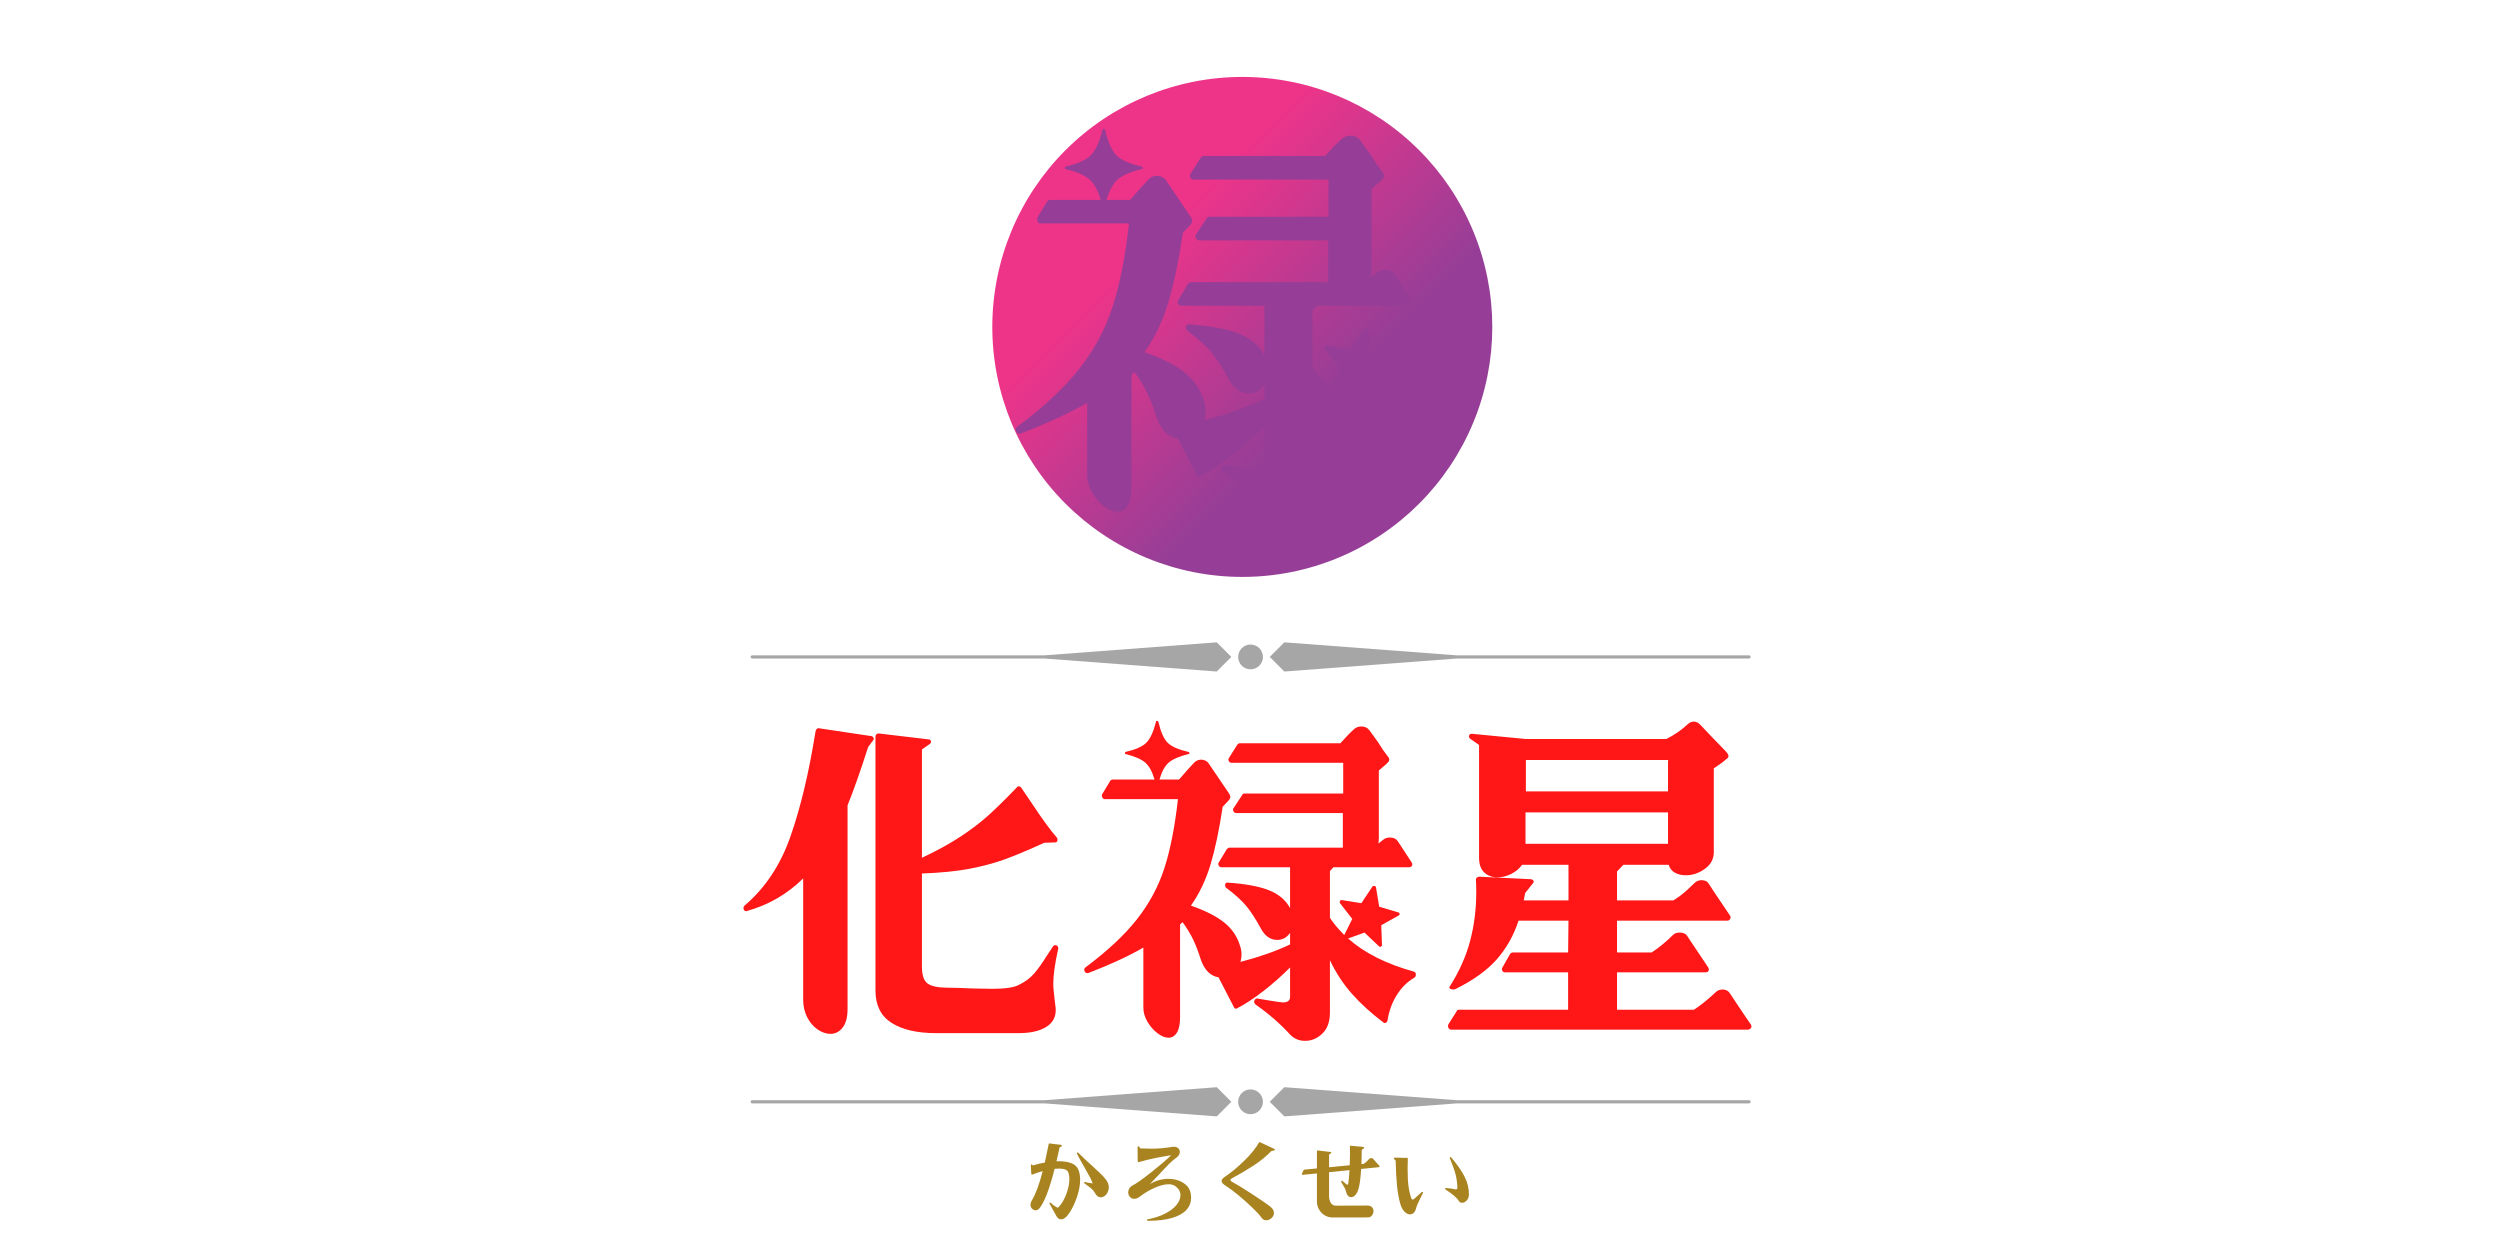 <svg xmlns="http://www.w3.org/2000/svg" xmlns:xlink="http://www.w3.org/1999/xlink" width="1000" zoomAndPan="magnify" viewBox="0 0 750 375" height="500" preserveAspectRatio="xMidYMid meet" version="1.0"><defs><g/><clipPath id="9bde34a418"><path d="M 380 326.039 L 525.191 326.039 L 525.191 335 L 380 335 Z M 380 326.039 " clip-rule="nonzero"/></clipPath><clipPath id="af9c8cdf0d"><path d="M 225.191 326.039 L 370 326.039 L 370 335 L 225.191 335 Z M 225.191 326.039 " clip-rule="nonzero"/></clipPath><clipPath id="64fd1cec6b"><path d="M 371 326.039 L 379 326.039 L 379 335 L 371 335 Z M 371 326.039 " clip-rule="nonzero"/></clipPath><clipPath id="4e3a442799"><path d="M 380 192.578 L 525.191 192.578 L 525.191 201.578 L 380 201.578 Z M 380 192.578 " clip-rule="nonzero"/></clipPath><clipPath id="ead5860c16"><path d="M 225.191 192.578 L 370 192.578 L 370 201.578 L 225.191 201.578 Z M 225.191 192.578 " clip-rule="nonzero"/></clipPath><clipPath id="0dc982ecd6"><path d="M 297.691 23.078 L 447.691 23.078 L 447.691 173.078 L 297.691 173.078 Z M 297.691 23.078 " clip-rule="nonzero"/></clipPath><clipPath id="46a1b6845f"><path d="M 447.691 98.078 C 447.691 99.305 447.66 100.531 447.602 101.758 C 447.539 102.984 447.449 104.207 447.328 105.43 C 447.207 106.648 447.059 107.867 446.879 109.082 C 446.699 110.297 446.488 111.504 446.25 112.711 C 446.008 113.914 445.742 115.109 445.441 116.301 C 445.145 117.492 444.816 118.676 444.461 119.848 C 444.105 121.023 443.719 122.188 443.305 123.344 C 442.891 124.5 442.449 125.645 441.98 126.777 C 441.512 127.914 441.016 129.035 440.488 130.145 C 439.965 131.254 439.414 132.348 438.836 133.434 C 438.254 134.516 437.652 135.582 437.02 136.637 C 436.391 137.688 435.73 138.723 435.051 139.746 C 434.367 140.766 433.66 141.77 432.93 142.754 C 432.199 143.742 431.445 144.707 430.668 145.656 C 429.887 146.605 429.086 147.535 428.262 148.445 C 427.438 149.355 426.59 150.242 425.723 151.109 C 424.855 151.977 423.965 152.824 423.059 153.648 C 422.148 154.473 421.219 155.273 420.27 156.055 C 419.32 156.832 418.355 157.586 417.367 158.316 C 416.383 159.051 415.379 159.754 414.359 160.438 C 413.336 161.121 412.301 161.777 411.246 162.406 C 410.195 163.039 409.129 163.645 408.047 164.223 C 406.961 164.801 405.867 165.352 404.758 165.875 C 403.648 166.402 402.527 166.898 401.391 167.367 C 400.258 167.84 399.113 168.281 397.957 168.691 C 396.801 169.105 395.637 169.492 394.461 169.848 C 393.285 170.203 392.105 170.531 390.914 170.828 C 389.723 171.129 388.527 171.398 387.32 171.637 C 386.117 171.875 384.91 172.086 383.695 172.266 C 382.48 172.445 381.262 172.598 380.043 172.715 C 378.82 172.836 377.598 172.926 376.371 172.988 C 375.145 173.047 373.918 173.078 372.691 173.078 C 371.461 173.078 370.234 173.047 369.012 172.988 C 367.785 172.926 366.559 172.836 365.34 172.715 C 364.117 172.598 362.898 172.445 361.684 172.266 C 360.473 172.086 359.262 171.875 358.059 171.637 C 356.855 171.398 355.656 171.129 354.465 170.828 C 353.277 170.531 352.094 170.203 350.918 169.848 C 349.746 169.492 348.578 169.105 347.422 168.691 C 346.27 168.281 345.121 167.84 343.988 167.367 C 342.855 166.898 341.734 166.402 340.625 165.875 C 339.516 165.352 338.418 164.801 337.336 164.223 C 336.254 163.645 335.184 163.039 334.133 162.406 C 333.078 161.777 332.043 161.121 331.023 160.438 C 330.004 159.754 329 159.051 328.012 158.316 C 327.027 157.586 326.059 156.832 325.109 156.055 C 324.16 155.273 323.234 154.473 322.324 153.648 C 321.414 152.824 320.523 151.977 319.656 151.109 C 318.789 150.242 317.941 149.355 317.117 148.445 C 316.293 147.535 315.492 146.605 314.715 145.656 C 313.938 144.707 313.18 143.742 312.449 142.754 C 311.719 141.77 311.012 140.766 310.332 139.746 C 309.648 138.723 308.992 137.688 308.359 136.637 C 307.73 135.582 307.125 134.516 306.547 133.434 C 305.969 132.348 305.414 131.254 304.891 130.145 C 304.367 129.035 303.867 127.914 303.398 126.777 C 302.93 125.645 302.488 124.5 302.074 123.344 C 301.66 122.188 301.277 121.023 300.918 119.848 C 300.562 118.676 300.234 117.492 299.938 116.301 C 299.641 115.109 299.371 113.914 299.133 112.711 C 298.891 111.504 298.684 110.297 298.504 109.082 C 298.32 107.867 298.172 106.648 298.051 105.43 C 297.93 104.207 297.84 102.984 297.781 101.758 C 297.719 100.531 297.691 99.305 297.691 98.078 C 297.691 96.852 297.719 95.625 297.781 94.398 C 297.84 93.172 297.93 91.949 298.051 90.727 C 298.172 89.504 298.32 88.285 298.504 87.074 C 298.684 85.859 298.891 84.648 299.133 83.445 C 299.371 82.242 299.641 81.043 299.938 79.855 C 300.234 78.664 300.562 77.48 300.918 76.305 C 301.277 75.133 301.66 73.965 302.074 72.812 C 302.488 71.656 302.93 70.512 303.398 69.375 C 303.867 68.242 304.367 67.121 304.891 66.012 C 305.414 64.902 305.969 63.805 306.547 62.723 C 307.125 61.641 307.73 60.574 308.359 59.52 C 308.992 58.469 309.648 57.43 310.332 56.41 C 311.012 55.391 311.719 54.387 312.449 53.398 C 313.18 52.414 313.938 51.445 314.715 50.496 C 315.492 49.551 316.293 48.621 317.117 47.711 C 317.941 46.801 318.789 45.914 319.656 45.043 C 320.523 44.176 321.414 43.332 322.324 42.508 C 323.234 41.684 324.16 40.879 325.109 40.102 C 326.059 39.324 327.027 38.566 328.012 37.836 C 329 37.105 330.004 36.398 331.023 35.719 C 332.043 35.035 333.078 34.379 334.133 33.746 C 335.184 33.117 336.254 32.512 337.336 31.934 C 338.418 31.355 339.516 30.805 340.625 30.277 C 341.734 29.754 342.855 29.258 343.988 28.785 C 345.121 28.316 346.27 27.875 347.422 27.461 C 348.578 27.047 349.746 26.664 350.918 26.309 C 352.094 25.949 353.277 25.625 354.465 25.324 C 355.656 25.027 356.855 24.758 358.059 24.52 C 359.262 24.277 360.473 24.07 361.684 23.891 C 362.898 23.707 364.117 23.559 365.34 23.438 C 366.559 23.316 367.785 23.227 369.012 23.168 C 370.234 23.109 371.461 23.078 372.691 23.078 C 373.918 23.078 375.145 23.109 376.371 23.168 C 377.598 23.227 378.82 23.316 380.043 23.438 C 381.262 23.559 382.48 23.707 383.695 23.891 C 384.91 24.07 386.117 24.277 387.32 24.52 C 388.527 24.758 389.723 25.027 390.914 25.324 C 392.105 25.625 393.285 25.949 394.461 26.309 C 395.637 26.664 396.801 27.047 397.957 27.461 C 399.113 27.875 400.258 28.316 401.391 28.785 C 402.527 29.258 403.648 29.754 404.758 30.277 C 405.867 30.805 406.961 31.355 408.047 31.934 C 409.129 32.512 410.195 33.117 411.246 33.746 C 412.301 34.379 413.336 35.035 414.359 35.719 C 415.379 36.398 416.383 37.105 417.367 37.836 C 418.355 38.566 419.32 39.324 420.27 40.102 C 421.219 40.879 422.148 41.684 423.059 42.508 C 423.965 43.332 424.855 44.176 425.723 45.043 C 426.59 45.914 427.438 46.801 428.262 47.711 C 429.086 48.621 429.887 49.551 430.668 50.496 C 431.445 51.445 432.199 52.414 432.93 53.398 C 433.66 54.387 434.367 55.391 435.051 56.41 C 435.734 57.43 436.391 58.469 437.02 59.52 C 437.652 60.574 438.254 61.641 438.836 62.723 C 439.414 63.805 439.965 64.902 440.488 66.012 C 441.016 67.121 441.512 68.242 441.98 69.375 C 442.449 70.512 442.891 71.656 443.305 72.812 C 443.719 73.965 444.105 75.133 444.461 76.305 C 444.816 77.48 445.145 78.664 445.441 79.855 C 445.742 81.043 446.008 82.242 446.25 83.445 C 446.488 84.648 446.699 85.859 446.879 87.074 C 447.059 88.285 447.207 89.504 447.328 90.727 C 447.449 91.949 447.539 93.172 447.602 94.398 C 447.66 95.625 447.691 96.852 447.691 98.078 Z M 447.691 98.078 " clip-rule="nonzero"/></clipPath><linearGradient x1="500" gradientTransform="matrix(0.3, 0, 0, 0.3, 297.69, 23.077)" y1="500" x2="-0" gradientUnits="userSpaceOnUse" y2="-0" id="59e166145a"><stop stop-opacity="1" stop-color="rgb(58.8%, 24.3%, 59.2%)" offset="0"/><stop stop-opacity="1" stop-color="rgb(58.8%, 24.3%, 59.2%)" offset="0.25"/><stop stop-opacity="1" stop-color="rgb(58.8%, 24.3%, 59.2%)" offset="0.312"/><stop stop-opacity="1" stop-color="rgb(58.826%, 24.297%, 59.195%)" offset="0.344"/><stop stop-opacity="1" stop-color="rgb(59.25%, 24.248%, 59.126%)" offset="0.348"/><stop stop-opacity="1" stop-color="rgb(59.648%, 24.203%, 59.064%)" offset="0.352"/><stop stop-opacity="1" stop-color="rgb(60.045%, 24.158%, 59%)" offset="0.355"/><stop stop-opacity="1" stop-color="rgb(60.443%, 24.113%, 58.937%)" offset="0.359"/><stop stop-opacity="1" stop-color="rgb(60.841%, 24.068%, 58.873%)" offset="0.363"/><stop stop-opacity="1" stop-color="rgb(61.24%, 24.023%, 58.81%)" offset="0.367"/><stop stop-opacity="1" stop-color="rgb(61.636%, 23.978%, 58.746%)" offset="0.371"/><stop stop-opacity="1" stop-color="rgb(62.035%, 23.933%, 58.684%)" offset="0.375"/><stop stop-opacity="1" stop-color="rgb(62.433%, 23.888%, 58.62%)" offset="0.379"/><stop stop-opacity="1" stop-color="rgb(62.831%, 23.843%, 58.557%)" offset="0.383"/><stop stop-opacity="1" stop-color="rgb(63.228%, 23.798%, 58.493%)" offset="0.387"/><stop stop-opacity="1" stop-color="rgb(63.626%, 23.753%, 58.429%)" offset="0.391"/><stop stop-opacity="1" stop-color="rgb(64.024%, 23.708%, 58.365%)" offset="0.395"/><stop stop-opacity="1" stop-color="rgb(64.423%, 23.663%, 58.302%)" offset="0.398"/><stop stop-opacity="1" stop-color="rgb(64.819%, 23.618%, 58.238%)" offset="0.402"/><stop stop-opacity="1" stop-color="rgb(65.218%, 23.573%, 58.176%)" offset="0.406"/><stop stop-opacity="1" stop-color="rgb(65.616%, 23.528%, 58.112%)" offset="0.41"/><stop stop-opacity="1" stop-color="rgb(66.014%, 23.483%, 58.049%)" offset="0.414"/><stop stop-opacity="1" stop-color="rgb(66.411%, 23.438%, 57.985%)" offset="0.418"/><stop stop-opacity="1" stop-color="rgb(66.809%, 23.393%, 57.922%)" offset="0.422"/><stop stop-opacity="1" stop-color="rgb(67.207%, 23.347%, 57.858%)" offset="0.426"/><stop stop-opacity="1" stop-color="rgb(67.606%, 23.303%, 57.796%)" offset="0.43"/><stop stop-opacity="1" stop-color="rgb(68.002%, 23.257%, 57.732%)" offset="0.434"/><stop stop-opacity="1" stop-color="rgb(68.401%, 23.213%, 57.669%)" offset="0.438"/><stop stop-opacity="1" stop-color="rgb(68.799%, 23.167%, 57.605%)" offset="0.441"/><stop stop-opacity="1" stop-color="rgb(69.197%, 23.123%, 57.541%)" offset="0.445"/><stop stop-opacity="1" stop-color="rgb(69.594%, 23.077%, 57.477%)" offset="0.449"/><stop stop-opacity="1" stop-color="rgb(69.992%, 23.033%, 57.414%)" offset="0.453"/><stop stop-opacity="1" stop-color="rgb(70.39%, 22.989%, 57.35%)" offset="0.457"/><stop stop-opacity="1" stop-color="rgb(70.789%, 22.945%, 57.288%)" offset="0.461"/><stop stop-opacity="1" stop-color="rgb(71.185%, 22.899%, 57.224%)" offset="0.465"/><stop stop-opacity="1" stop-color="rgb(71.584%, 22.855%, 57.161%)" offset="0.469"/><stop stop-opacity="1" stop-color="rgb(71.982%, 22.809%, 57.097%)" offset="0.473"/><stop stop-opacity="1" stop-color="rgb(72.38%, 22.765%, 57.034%)" offset="0.477"/><stop stop-opacity="1" stop-color="rgb(72.778%, 22.719%, 56.97%)" offset="0.48"/><stop stop-opacity="1" stop-color="rgb(73.177%, 22.675%, 56.908%)" offset="0.484"/><stop stop-opacity="1" stop-color="rgb(73.573%, 22.629%, 56.844%)" offset="0.488"/><stop stop-opacity="1" stop-color="rgb(73.972%, 22.585%, 56.781%)" offset="0.492"/><stop stop-opacity="1" stop-color="rgb(74.37%, 22.539%, 56.717%)" offset="0.496"/><stop stop-opacity="1" stop-color="rgb(74.768%, 22.495%, 56.653%)" offset="0.5"/><stop stop-opacity="1" stop-color="rgb(75.165%, 22.449%, 56.589%)" offset="0.504"/><stop stop-opacity="1" stop-color="rgb(75.563%, 22.404%, 56.526%)" offset="0.508"/><stop stop-opacity="1" stop-color="rgb(75.961%, 22.359%, 56.462%)" offset="0.512"/><stop stop-opacity="1" stop-color="rgb(76.36%, 22.314%, 56.4%)" offset="0.516"/><stop stop-opacity="1" stop-color="rgb(76.756%, 22.269%, 56.335%)" offset="0.52"/><stop stop-opacity="1" stop-color="rgb(77.155%, 22.224%, 56.273%)" offset="0.523"/><stop stop-opacity="1" stop-color="rgb(77.553%, 22.179%, 56.209%)" offset="0.527"/><stop stop-opacity="1" stop-color="rgb(77.951%, 22.134%, 56.146%)" offset="0.531"/><stop stop-opacity="1" stop-color="rgb(78.348%, 22.089%, 56.082%)" offset="0.535"/><stop stop-opacity="1" stop-color="rgb(78.746%, 22.044%, 56.02%)" offset="0.539"/><stop stop-opacity="1" stop-color="rgb(79.144%, 21.999%, 55.956%)" offset="0.543"/><stop stop-opacity="1" stop-color="rgb(79.543%, 21.954%, 55.893%)" offset="0.547"/><stop stop-opacity="1" stop-color="rgb(79.939%, 21.909%, 55.829%)" offset="0.551"/><stop stop-opacity="1" stop-color="rgb(80.338%, 21.864%, 55.766%)" offset="0.555"/><stop stop-opacity="1" stop-color="rgb(80.736%, 21.819%, 55.702%)" offset="0.559"/><stop stop-opacity="1" stop-color="rgb(81.134%, 21.774%, 55.638%)" offset="0.562"/><stop stop-opacity="1" stop-color="rgb(81.531%, 21.729%, 55.574%)" offset="0.566"/><stop stop-opacity="1" stop-color="rgb(81.929%, 21.684%, 55.511%)" offset="0.57"/><stop stop-opacity="1" stop-color="rgb(82.327%, 21.638%, 55.447%)" offset="0.574"/><stop stop-opacity="1" stop-color="rgb(82.726%, 21.594%, 55.385%)" offset="0.578"/><stop stop-opacity="1" stop-color="rgb(83.122%, 21.548%, 55.321%)" offset="0.582"/><stop stop-opacity="1" stop-color="rgb(83.521%, 21.504%, 55.258%)" offset="0.586"/><stop stop-opacity="1" stop-color="rgb(83.919%, 21.458%, 55.194%)" offset="0.59"/><stop stop-opacity="1" stop-color="rgb(84.317%, 21.414%, 55.132%)" offset="0.594"/><stop stop-opacity="1" stop-color="rgb(84.714%, 21.368%, 55.067%)" offset="0.598"/><stop stop-opacity="1" stop-color="rgb(85.112%, 21.324%, 55.005%)" offset="0.602"/><stop stop-opacity="1" stop-color="rgb(85.51%, 21.278%, 54.941%)" offset="0.605"/><stop stop-opacity="1" stop-color="rgb(85.909%, 21.234%, 54.878%)" offset="0.609"/><stop stop-opacity="1" stop-color="rgb(86.305%, 21.188%, 54.814%)" offset="0.613"/><stop stop-opacity="1" stop-color="rgb(86.703%, 21.144%, 54.75%)" offset="0.617"/><stop stop-opacity="1" stop-color="rgb(87.102%, 21.098%, 54.686%)" offset="0.621"/><stop stop-opacity="1" stop-color="rgb(87.5%, 21.054%, 54.623%)" offset="0.625"/><stop stop-opacity="1" stop-color="rgb(87.897%, 21.01%, 54.559%)" offset="0.629"/><stop stop-opacity="1" stop-color="rgb(88.295%, 20.966%, 54.497%)" offset="0.633"/><stop stop-opacity="1" stop-color="rgb(88.693%, 20.92%, 54.433%)" offset="0.637"/><stop stop-opacity="1" stop-color="rgb(89.091%, 20.876%, 54.37%)" offset="0.641"/><stop stop-opacity="1" stop-color="rgb(89.488%, 20.83%, 54.306%)" offset="0.645"/><stop stop-opacity="1" stop-color="rgb(89.886%, 20.786%, 54.243%)" offset="0.648"/><stop stop-opacity="1" stop-color="rgb(90.285%, 20.74%, 54.179%)" offset="0.652"/><stop stop-opacity="1" stop-color="rgb(90.683%, 20.695%, 54.117%)" offset="0.656"/><stop stop-opacity="1" stop-color="rgb(91.08%, 20.65%, 54.053%)" offset="0.66"/><stop stop-opacity="1" stop-color="rgb(91.478%, 20.605%, 53.99%)" offset="0.664"/><stop stop-opacity="1" stop-color="rgb(91.876%, 20.56%, 53.926%)" offset="0.668"/><stop stop-opacity="1" stop-color="rgb(92.274%, 20.515%, 53.862%)" offset="0.672"/><stop stop-opacity="1" stop-color="rgb(92.671%, 20.47%, 53.798%)" offset="0.676"/><stop stop-opacity="1" stop-color="rgb(93.069%, 20.425%, 53.735%)" offset="0.68"/><stop stop-opacity="1" stop-color="rgb(93.184%, 20.412%, 53.717%)" offset="0.688"/><stop stop-opacity="1" stop-color="rgb(93.3%, 20.399%, 53.699%)" offset="0.75"/><stop stop-opacity="1" stop-color="rgb(93.3%, 20.399%, 53.699%)" offset="1"/></linearGradient></defs><g clip-path="url(#9bde34a418)"><path fill="#a6a6a6" d="M 524.652 330.059 L 436.949 330.059 L 385.301 326.16 L 380.922 330.539 L 385.301 334.918 L 436.949 331.02 L 524.711 331.02 C 524.953 331.02 525.191 330.84 525.191 330.539 C 525.191 330.238 524.953 330.059 524.652 330.059 Z M 524.652 330.059 " fill-opacity="1" fill-rule="nonzero"/></g><g clip-path="url(#af9c8cdf0d)"><path fill="#a6a6a6" d="M 313.375 330.059 L 225.672 330.059 C 225.371 330.059 225.191 330.297 225.191 330.539 C 225.191 330.777 225.371 331.02 225.672 331.02 L 313.375 331.02 L 365.023 334.918 L 369.402 330.539 L 365.023 326.16 Z M 313.375 330.059 " fill-opacity="1" fill-rule="nonzero"/></g><g clip-path="url(#64fd1cec6b)"><path fill="#a6a6a6" d="M 378.883 330.539 C 378.883 331.031 378.789 331.508 378.598 331.961 C 378.41 332.418 378.141 332.82 377.793 333.168 C 377.445 333.516 377.043 333.785 376.586 333.977 C 376.129 334.164 375.656 334.258 375.164 334.258 C 374.668 334.258 374.195 334.164 373.738 333.977 C 373.285 333.785 372.883 333.516 372.531 333.168 C 372.184 332.82 371.914 332.418 371.727 331.961 C 371.539 331.508 371.441 331.031 371.441 330.539 C 371.441 330.047 371.539 329.57 371.727 329.117 C 371.914 328.66 372.184 328.258 372.531 327.91 C 372.883 327.559 373.285 327.293 373.738 327.102 C 374.195 326.914 374.668 326.82 375.164 326.82 C 375.656 326.82 376.129 326.914 376.586 327.102 C 377.043 327.293 377.445 327.559 377.793 327.91 C 378.141 328.258 378.41 328.66 378.598 329.117 C 378.789 329.57 378.883 330.047 378.883 330.539 Z M 378.883 330.539 " fill-opacity="1" fill-rule="nonzero"/></g><g fill="#ff1616" fill-opacity="1"><g transform="translate(218, 296.848)"><g><path d="M 43.078 -76.078 C 43.492 -76.078 43.805 -75.922 44.016 -75.609 C 44.223 -75.297 44.188 -75 43.906 -74.719 L 42.438 -72.734 C 40.133 -65.535 38.078 -59.703 36.266 -55.234 L 36.266 5.875 C 36.266 8.312 35.773 10.16 34.797 11.422 C 33.816 12.68 32.594 13.312 31.125 13.312 C 29.863 13.312 28.586 12.875 27.297 12 C 26.004 11.125 24.957 9.898 24.156 8.328 C 23.352 6.754 22.953 4.992 22.953 3.047 L 22.953 -33.328 C 18.203 -28.641 12.613 -25.391 6.188 -23.578 L 5.875 -23.469 C 5.656 -23.469 5.457 -23.555 5.281 -23.734 C 5.113 -23.91 5.031 -24.141 5.031 -24.422 C 5.031 -24.703 5.172 -24.977 5.453 -25.25 C 11.598 -30.488 16.172 -37.406 19.172 -46 C 22.18 -54.594 24.664 -65.004 26.625 -77.234 C 26.758 -78.004 27.07 -78.391 27.562 -78.391 L 42.969 -76.078 Z M 97.875 -12.891 C 98.082 -13.172 98.328 -13.312 98.609 -13.312 C 98.891 -13.312 99.117 -13.188 99.297 -12.938 C 99.473 -12.695 99.523 -12.438 99.453 -12.156 C 98.473 -7.82 97.984 -4.328 97.984 -1.672 C 97.984 -0.629 98.191 1.566 98.609 4.922 C 98.68 5.203 98.719 5.625 98.719 6.188 C 98.719 8.414 97.723 10.125 95.734 11.312 C 93.742 12.5 91.035 13.094 87.609 13.094 L 62.875 13.094 C 57.145 13.094 52.672 12.062 49.453 10 C 46.242 7.945 44.641 4.719 44.641 0.312 L 44.641 -75.875 C 44.641 -76.156 44.727 -76.379 44.906 -76.547 C 45.082 -76.723 45.312 -76.812 45.594 -76.812 L 60.578 -75.031 C 60.922 -75.031 61.145 -74.891 61.25 -74.609 C 61.352 -74.336 61.301 -74.062 61.094 -73.781 L 58.578 -72 L 58.578 -39.516 C 63.047 -41.609 66.867 -43.703 70.047 -45.797 C 73.234 -47.891 76.016 -50 78.391 -52.125 C 80.766 -54.258 83.664 -57.109 87.094 -60.672 C 87.227 -60.879 87.438 -60.969 87.719 -60.938 C 88 -60.906 88.207 -60.785 88.344 -60.578 L 91.906 -55.328 C 93.094 -53.516 94.332 -51.719 95.625 -49.938 C 96.914 -48.156 98.051 -46.707 99.031 -45.594 C 99.176 -45.445 99.25 -45.234 99.25 -44.953 C 99.25 -44.398 99.004 -44.125 98.516 -44.125 L 95.266 -44.016 C 90.367 -41.773 86.363 -40.098 83.25 -38.984 C 80.145 -37.867 76.656 -36.941 72.781 -36.203 C 68.906 -35.473 64.172 -35.004 58.578 -34.797 L 58.578 -6.922 C 58.578 -4.266 59.172 -2.535 60.359 -1.734 C 61.547 -0.93 63.609 -0.531 66.547 -0.531 C 68.297 -0.531 70.707 -0.457 73.781 -0.312 L 79.641 -0.203 C 83.484 -0.203 86.141 -0.586 87.609 -1.359 C 89.492 -2.266 91.031 -3.398 92.219 -4.766 C 93.406 -6.129 94.664 -7.895 96 -10.062 Z M 97.875 -12.891 "/></g></g></g><g fill="#ff1616" fill-opacity="1"><g transform="translate(322.789, 296.848)"><g><path d="M 101.438 -5.344 C 101.789 -5.207 101.969 -4.895 101.969 -4.406 C 101.969 -4.051 101.828 -3.77 101.547 -3.562 C 99.379 -2.301 97.598 -0.535 96.203 1.734 C 94.805 4.004 93.898 6.5 93.484 9.219 C 93.41 9.57 93.25 9.816 93 9.953 C 92.758 10.098 92.535 10.098 92.328 9.953 C 88.691 7.234 85.547 4.383 82.891 1.406 C 80.234 -1.562 78 -4.961 76.188 -8.797 L 76.188 6.922 C 76.188 9.641 75.438 11.734 73.938 13.203 C 72.438 14.672 70.707 15.406 68.75 15.406 C 66.926 15.406 65.422 14.773 64.234 13.516 C 61.234 10.234 57.773 7.227 53.859 4.5 C 53.586 4.227 53.453 3.953 53.453 3.672 C 53.453 3.391 53.555 3.145 53.766 2.938 C 53.973 2.727 54.219 2.656 54.5 2.719 L 57.641 3.25 C 60.148 3.664 61.648 3.875 62.141 3.875 C 63.535 3.875 64.234 3.316 64.234 2.203 L 64.234 -6.609 C 61.648 -4.016 58.961 -1.641 56.172 0.516 C 53.379 2.68 50.758 4.395 48.312 5.656 C 47.957 5.863 47.676 5.797 47.469 5.453 L 42.75 -3.672 C 41.633 -3.805 40.602 -4.328 39.656 -5.234 C 38.719 -6.148 37.969 -7.445 37.406 -9.125 C 36.707 -11.352 35.957 -13.305 35.156 -14.984 C 34.352 -16.66 33.289 -18.406 31.969 -20.219 L 31.234 -19.5 L 31.234 8.281 C 31.234 10.375 30.914 11.926 30.281 12.938 C 29.656 13.957 28.816 14.469 27.766 14.469 C 26.723 14.469 25.609 14.008 24.422 13.094 C 23.234 12.188 22.234 11.035 21.422 9.641 C 20.617 8.242 20.219 6.848 20.219 5.453 L 20.219 -12.578 C 15.75 -9.992 10.234 -7.441 3.672 -4.922 L 3.359 -4.922 C 3.004 -4.922 2.738 -5.129 2.562 -5.547 C 2.395 -5.973 2.484 -6.328 2.828 -6.609 C 9.461 -11.566 14.629 -16.398 18.328 -21.109 C 22.035 -25.828 24.781 -30.961 26.562 -36.516 C 28.344 -42.078 29.688 -48.941 30.594 -57.109 L 8.594 -57.109 C 8.312 -57.109 8.082 -57.281 7.906 -57.625 C 7.738 -57.977 7.723 -58.297 7.859 -58.578 L 10.266 -62.562 C 10.473 -62.844 10.719 -62.984 11 -62.984 L 23.578 -62.984 C 22.879 -65.359 21.953 -67.051 20.797 -68.062 C 19.648 -69.07 17.676 -69.93 14.875 -70.641 C 14.738 -70.641 14.672 -70.723 14.672 -70.891 C 14.672 -71.066 14.738 -71.191 14.875 -71.266 C 17.883 -71.961 19.961 -72.883 21.109 -74.031 C 22.266 -75.188 23.227 -77.27 24 -80.281 C 24 -80.488 24.102 -80.594 24.312 -80.594 C 24.52 -80.594 24.66 -80.488 24.734 -80.281 C 25.43 -77.27 26.352 -75.188 27.5 -74.031 C 28.656 -72.883 30.738 -71.961 33.75 -71.266 C 33.957 -71.191 34.062 -71.066 34.062 -70.891 C 34.062 -70.723 33.957 -70.641 33.75 -70.641 C 30.945 -69.93 28.969 -69.07 27.812 -68.062 C 26.664 -67.051 25.742 -65.359 25.047 -62.984 L 30.922 -62.984 C 33.078 -65.492 34.613 -67.207 35.531 -68.125 C 36.082 -68.676 36.781 -68.953 37.625 -68.953 C 38.039 -68.953 38.457 -68.848 38.875 -68.641 C 39.301 -68.43 39.617 -68.148 39.828 -67.797 L 46 -58.688 C 46.207 -58.27 46.312 -57.988 46.312 -57.844 C 46.312 -57.426 46.102 -57.008 45.688 -56.594 L 44.016 -54.812 C 42.961 -47.82 41.738 -42.02 40.344 -37.406 C 38.945 -32.801 36.992 -28.719 34.484 -25.156 C 38.742 -23.688 42.062 -22.008 44.438 -20.125 C 46.812 -18.238 48.414 -15.863 49.25 -13 C 49.531 -12.227 49.672 -11.391 49.672 -10.484 C 49.672 -9.785 49.566 -9.051 49.359 -8.281 C 55.016 -9.75 59.973 -11.492 64.234 -13.516 L 64.234 -16.984 C 63.254 -15.578 61.961 -14.875 60.359 -14.875 C 58.266 -14.875 56.586 -16.098 55.328 -18.547 C 53.93 -21.129 52.551 -23.258 51.188 -24.938 C 49.832 -26.613 47.754 -28.5 44.953 -30.594 C 44.816 -30.738 44.75 -30.953 44.75 -31.234 C 44.75 -31.859 44.992 -32.133 45.484 -32.062 C 50.723 -31.719 54.828 -30.969 57.797 -29.812 C 60.766 -28.656 62.91 -26.859 64.234 -24.422 L 64.234 -36.672 L 43.594 -36.672 C 43.25 -36.672 42.988 -36.848 42.812 -37.203 C 42.633 -37.555 42.648 -37.867 42.859 -38.141 L 45.266 -42.125 C 45.547 -42.406 45.789 -42.547 46 -42.547 L 80.062 -42.547 L 80.062 -52.922 L 48.109 -52.922 C 47.754 -52.922 47.473 -53.094 47.266 -53.438 C 47.055 -53.789 47.055 -54.109 47.266 -54.391 L 49.891 -58.375 C 49.953 -58.656 50.191 -58.797 50.609 -58.797 L 80.172 -58.797 L 80.172 -68.016 L 46.641 -68.016 C 46.285 -68.016 46.02 -68.188 45.844 -68.531 C 45.676 -68.883 45.695 -69.203 45.906 -69.484 L 48.422 -73.469 C 48.629 -73.738 48.906 -73.875 49.25 -73.875 L 79.328 -73.875 C 81.004 -75.77 82.367 -77.172 83.422 -78.078 C 83.973 -78.629 84.707 -78.906 85.625 -78.906 C 86.664 -78.906 87.469 -78.523 88.031 -77.766 C 88.52 -77.129 88.957 -76.531 89.344 -75.969 C 89.727 -75.414 90.129 -74.859 90.547 -74.297 C 91.523 -72.691 92.609 -71.117 93.797 -69.578 C 94.004 -69.367 94.035 -69.02 93.891 -68.531 C 93.754 -68.188 92.742 -67.242 90.859 -65.703 L 90.859 -45.266 L 90.75 -43.812 L 92.109 -44.859 C 92.598 -45.348 93.301 -45.594 94.219 -45.594 C 95.258 -45.594 96.023 -45.238 96.516 -44.531 L 100.703 -38.141 C 100.848 -37.867 100.922 -37.695 100.922 -37.625 C 100.922 -37.344 100.832 -37.113 100.656 -36.938 C 100.477 -36.758 100.25 -36.672 99.969 -36.672 L 77.234 -36.672 L 76.188 -35.531 L 76.188 -21.484 C 77.301 -19.805 78.734 -18.094 80.484 -16.344 L 82.891 -21.172 L 79.219 -25.891 C 79.156 -25.953 79.125 -26.055 79.125 -26.203 C 79.125 -26.617 79.332 -26.828 79.75 -26.828 L 85.625 -25.891 L 88.969 -30.922 C 89.113 -31.055 89.305 -31.102 89.547 -31.062 C 89.797 -31.031 89.953 -30.875 90.016 -30.594 L 90.969 -24.844 L 96.625 -23.156 C 96.906 -23.094 97.062 -22.938 97.094 -22.688 C 97.125 -22.445 97.035 -22.289 96.828 -22.219 L 91.594 -19.281 L 91.797 -13.406 C 91.797 -13.133 91.691 -12.945 91.484 -12.844 C 91.273 -12.738 91.066 -12.789 90.859 -13 L 86.562 -17.078 L 81.641 -15.297 C 86.523 -10.961 93.125 -7.645 101.438 -5.344 Z M 101.438 -5.344 "/></g></g></g><g fill="#ff1616" fill-opacity="1"><g transform="translate(427.578, 296.848)"><g><path d="M 97.672 10.484 C 97.805 10.766 97.875 10.938 97.875 11 C 97.875 11.281 97.77 11.523 97.562 11.734 C 97.352 11.941 97.109 12.047 96.828 12.047 L 7.75 12.047 C 7.406 12.047 7.145 11.867 6.969 11.516 C 6.789 11.172 6.773 10.828 6.922 10.484 L 9.438 6.5 C 9.5 6.219 9.707 6.078 10.062 6.078 L 42.859 6.078 L 42.859 -5.141 L 23.891 -5.141 C 23.547 -5.141 23.285 -5.312 23.109 -5.656 C 22.93 -6.008 22.945 -6.328 23.156 -6.609 L 25.469 -10.688 C 25.75 -10.969 25.992 -11.109 26.203 -11.109 L 42.859 -11.109 L 42.969 -20.641 L 27.984 -20.641 C 26.516 -16.172 24.328 -12.297 21.422 -9.016 C 18.523 -5.734 14.391 -2.766 9.016 -0.109 C 8.867 -0.035 8.66 0 8.391 0 C 7.961 0 7.625 -0.102 7.375 -0.312 C 7.133 -0.52 7.156 -0.766 7.438 -1.047 C 10.227 -5.453 12.234 -9.957 13.453 -14.562 C 14.68 -19.176 15.297 -24.035 15.297 -29.141 C 15.297 -30.742 15.266 -31.961 15.203 -32.797 L 15.203 -33.016 C 15.203 -33.43 15.516 -33.707 16.141 -33.844 L 31.234 -33.109 L 31.438 -33.109 C 31.852 -33.109 32.164 -32.984 32.375 -32.734 C 32.594 -32.492 32.594 -32.238 32.375 -31.969 L 29.969 -28.922 L 29.547 -26.719 L 42.969 -26.719 L 42.969 -37.406 L 29.031 -37.406 C 28.258 -36.289 27.191 -35.383 25.828 -34.688 C 24.461 -33.988 23.082 -33.641 21.688 -33.641 C 20.082 -33.641 18.754 -34.129 17.703 -35.109 C 16.66 -36.086 16.141 -37.555 16.141 -39.516 L 16.141 -73.359 L 13.312 -75.344 C 13.164 -75.625 13.094 -75.801 13.094 -75.875 C 13.094 -76.082 13.16 -76.273 13.297 -76.453 C 13.441 -76.629 13.656 -76.719 13.938 -76.719 L 30.188 -75.141 L 72.312 -75.141 C 74.688 -76.328 76.816 -77.797 78.703 -79.547 C 79.266 -80.098 79.895 -80.375 80.594 -80.375 C 81.352 -80.375 82.086 -79.957 82.797 -79.125 C 84.742 -77.031 87.117 -74.551 89.922 -71.688 C 90.617 -70.988 90.969 -70.426 90.969 -70 C 90.969 -69.656 90.723 -69.344 90.234 -69.062 C 89.598 -68.438 88.375 -67.531 86.562 -66.344 L 86.562 -41.188 C 86.562 -39.156 85.672 -37.492 83.891 -36.203 C 82.109 -34.91 80.203 -34.266 78.172 -34.266 C 76.922 -34.266 75.82 -34.523 74.875 -35.047 C 73.938 -35.578 73.328 -36.363 73.047 -37.406 L 59.422 -37.406 L 57.531 -35.422 L 57.531 -26.719 L 74.406 -26.719 C 76.008 -27.695 77.422 -28.766 78.641 -29.922 C 79.867 -31.078 80.586 -31.758 80.797 -31.969 C 81.359 -32.52 82.055 -32.797 82.891 -32.797 C 83.941 -32.797 84.676 -32.414 85.094 -31.656 C 85.656 -30.738 87.191 -28.43 89.703 -24.734 L 91.391 -22.219 C 91.523 -22.07 91.594 -21.895 91.594 -21.688 C 91.594 -21.414 91.504 -21.172 91.328 -20.953 C 91.148 -20.742 90.926 -20.641 90.656 -20.641 L 57.531 -20.641 L 57.531 -11.109 L 67.906 -11.109 C 70.07 -12.504 72.203 -14.25 74.297 -16.344 C 74.785 -16.832 75.453 -17.078 76.297 -17.078 C 77.41 -17.078 78.176 -16.727 78.594 -16.031 L 84.891 -6.609 C 85.023 -6.328 85.094 -6.148 85.094 -6.078 C 85.094 -5.797 85.004 -5.566 84.828 -5.391 C 84.66 -5.223 84.438 -5.141 84.156 -5.141 L 57.531 -5.141 L 57.531 6.078 L 80.594 6.078 C 82.539 4.816 84.707 3.07 87.094 0.844 C 87.645 0.281 88.344 0 89.188 0 C 90.164 0 90.898 0.383 91.391 1.156 L 93.266 3.984 C 95.641 7.547 97.109 9.711 97.672 10.484 Z M 30.188 -68.844 L 30.188 -59.422 L 72.828 -59.422 L 72.828 -68.531 L 72.938 -68.844 Z M 30.078 -43.703 L 72.828 -43.703 L 72.828 -53.125 L 30.078 -53.125 Z M 30.078 -43.703 "/></g></g></g><g clip-path="url(#4e3a442799)"><path fill="#a6a6a6" d="M 524.652 196.598 L 436.949 196.598 L 385.301 192.699 L 380.922 197.078 L 385.301 201.457 L 436.949 197.559 L 524.711 197.559 C 524.953 197.559 525.191 197.379 525.191 197.078 C 525.191 196.777 524.953 196.598 524.652 196.598 Z M 524.652 196.598 " fill-opacity="1" fill-rule="nonzero"/></g><g clip-path="url(#ead5860c16)"><path fill="#a6a6a6" d="M 313.375 196.598 L 225.672 196.598 C 225.371 196.598 225.191 196.836 225.191 197.078 C 225.191 197.316 225.371 197.559 225.672 197.559 L 313.375 197.559 L 365.023 201.457 L 369.402 197.078 L 365.023 192.699 Z M 313.375 196.598 " fill-opacity="1" fill-rule="nonzero"/></g><path fill="#a6a6a6" d="M 378.883 197.078 C 378.883 197.57 378.789 198.047 378.598 198.5 C 378.41 198.957 378.141 199.359 377.793 199.707 C 377.445 200.055 377.043 200.324 376.586 200.512 C 376.129 200.703 375.656 200.797 375.164 200.797 C 374.668 200.797 374.195 200.703 373.738 200.512 C 373.285 200.324 372.883 200.055 372.531 199.707 C 372.184 199.359 371.914 198.957 371.727 198.5 C 371.539 198.047 371.441 197.57 371.441 197.078 C 371.441 196.586 371.539 196.109 371.727 195.652 C 371.914 195.199 372.184 194.797 372.531 194.449 C 372.883 194.098 373.285 193.828 373.738 193.641 C 374.195 193.453 374.668 193.359 375.164 193.359 C 375.656 193.359 376.129 193.453 376.586 193.641 C 377.043 193.828 377.445 194.098 377.793 194.449 C 378.141 194.797 378.41 195.199 378.598 195.652 C 378.789 196.109 378.883 196.586 378.883 197.078 Z M 378.883 197.078 " fill-opacity="1" fill-rule="nonzero"/><g fill="#a8831f" fill-opacity="1"><g transform="translate(307.446, 362.62)"><g><path d="M 9.5 -14.25 C 11.156 -14.301 12.562 -14.133 13.719 -13.75 C 14.883 -13.363 15.664 -12.68 16.062 -11.703 C 16.414 -10.879 16.594 -9.891 16.594 -8.734 C 16.594 -7.172 16.297 -5.492 15.703 -3.703 C 15.117 -1.922 14.391 -0.344 13.516 1.031 C 12.609 2.469 11.723 3.188 10.859 3.188 C 10.285 3.188 9.805 2.828 9.422 2.109 L 9.016 1.375 C 8.336 0.094 7.805 -0.863 7.422 -1.5 C 7.398 -1.52 7.391 -1.555 7.391 -1.609 C 7.391 -1.711 7.43 -1.785 7.516 -1.828 C 7.609 -1.867 7.695 -1.852 7.781 -1.781 C 8.113 -1.469 8.41 -1.207 8.672 -1 C 8.941 -0.801 9.301 -0.582 9.75 -0.344 C 9.875 -0.312 9.973 -0.328 10.047 -0.391 C 11.004 -1.359 11.797 -2.672 12.422 -4.328 C 13.047 -5.984 13.359 -7.516 13.359 -8.922 C 13.359 -9.828 13.219 -10.551 12.938 -11.094 C 12.602 -11.727 11.703 -12.047 10.234 -12.047 C 9.828 -12.047 9.395 -12.02 8.938 -11.969 C 7.363 -5.789 5.832 -1.828 4.344 -0.078 C 4.02 0.285 3.648 0.469 3.234 0.469 C 2.828 0.469 2.469 0.305 2.156 -0.016 C 1.852 -0.336 1.703 -0.734 1.703 -1.203 C 1.703 -1.609 1.828 -2.023 2.078 -2.453 C 3.234 -4.328 4.328 -7.27 5.359 -11.281 C 4.023 -10.914 2.992 -10.57 2.266 -10.25 L 2.188 -10.234 C 2.113 -10.234 2.055 -10.254 2.016 -10.297 C 1.973 -10.336 1.953 -10.395 1.953 -10.469 L 1.891 -11.203 L 1.812 -13.062 L 1.812 -13.094 C 1.812 -13.164 1.832 -13.219 1.875 -13.25 C 1.926 -13.289 1.977 -13.312 2.031 -13.312 C 2.145 -13.312 2.223 -13.266 2.266 -13.172 L 2.359 -12.969 C 3.461 -13.332 4.676 -13.629 6 -13.859 C 6.395 -15.629 6.785 -17.488 7.172 -19.438 C 7.191 -19.5 7.227 -19.547 7.281 -19.578 C 7.332 -19.609 7.395 -19.613 7.469 -19.594 C 8.57 -19.414 9.664 -19.285 10.75 -19.203 C 10.852 -19.18 10.938 -19.145 11 -19.094 C 11.062 -19.039 11.094 -18.969 11.094 -18.875 C 11.094 -18.77 11.039 -18.691 10.938 -18.641 L 10.438 -18.438 L 10.234 -17.484 C 9.691 -15.141 9.445 -14.062 9.5 -14.25 Z M 24.266 -8.828 C 24.879 -8.078 25.188 -7.273 25.188 -6.422 C 25.188 -5.891 25.07 -5.391 24.844 -4.922 C 24.625 -4.461 24.32 -4.098 23.938 -3.828 C 23.562 -3.555 23.18 -3.422 22.797 -3.422 C 22.078 -3.422 21.508 -3.832 21.094 -4.656 C 20.844 -5.113 20.547 -5.504 20.203 -5.828 C 19.867 -6.148 19.426 -6.504 18.875 -6.891 C 18.426 -7.203 18.094 -7.445 17.875 -7.625 C 17.82 -7.676 17.797 -7.738 17.797 -7.812 C 17.797 -7.883 17.828 -7.941 17.891 -7.984 C 17.953 -8.023 18.02 -8.035 18.094 -8.016 C 18.562 -7.879 19.031 -7.781 19.5 -7.719 C 19.977 -7.656 20.266 -7.613 20.359 -7.594 C 20.129 -8.25 19.852 -8.875 19.531 -9.469 C 19.219 -10.062 18.738 -10.922 18.094 -12.047 C 17.895 -12.379 17.547 -12.988 17.047 -13.875 C 16.547 -14.758 16.07 -15.656 15.625 -16.562 C 15.602 -16.582 15.594 -16.617 15.594 -16.672 C 15.594 -16.723 15.613 -16.77 15.656 -16.812 C 15.695 -16.852 15.754 -16.875 15.828 -16.875 C 15.898 -16.875 15.973 -16.844 16.047 -16.781 C 17.18 -15.633 18.57 -14.328 20.219 -12.859 C 21.27 -11.891 22.094 -11.117 22.688 -10.547 C 23.289 -9.984 23.816 -9.41 24.266 -8.828 Z M 24.266 -8.828 "/></g></g></g><g fill="#a8831f" fill-opacity="1"><g transform="translate(334.651, 362.62)"><g><path d="M 9.672 3.625 C 9.609 3.625 9.551 3.598 9.5 3.547 C 9.445 3.492 9.422 3.441 9.422 3.391 C 9.422 3.266 9.477 3.195 9.594 3.188 C 11.645 2.801 13.422 2.219 14.922 1.438 C 16.422 0.656 17.555 -0.211 18.328 -1.172 C 19.098 -2.141 19.484 -3.086 19.484 -4.016 C 19.484 -5.191 18.906 -6.148 17.75 -6.891 C 17.281 -7.191 16.676 -7.344 15.938 -7.344 C 14.727 -7.344 13.32 -6.984 11.719 -6.266 C 10.113 -5.555 8.633 -4.676 7.281 -3.625 C 6.707 -3.188 6.145 -2.969 5.594 -2.969 C 5.07 -2.969 4.645 -3.164 4.312 -3.562 C 3.977 -3.957 3.812 -4.414 3.812 -4.938 C 3.812 -5.344 3.926 -5.734 4.156 -6.109 C 4.383 -6.484 4.727 -6.785 5.188 -7.016 C 6.289 -7.578 8.18 -8.922 10.859 -11.047 C 13.547 -13.18 15.492 -14.852 16.703 -16.062 C 14.785 -15.75 13.191 -15.461 11.922 -15.203 C 10.648 -14.953 8.988 -14.547 6.938 -13.984 L 6.859 -13.969 C 6.805 -13.969 6.758 -13.988 6.719 -14.031 C 6.676 -14.07 6.656 -14.129 6.656 -14.203 L 6.625 -18.516 C 6.625 -18.598 6.68 -18.656 6.797 -18.688 C 6.91 -18.727 7.004 -18.711 7.078 -18.641 C 7.078 -18.641 7.195 -18.457 7.438 -18.094 L 8.781 -18.062 C 9.727 -18.031 10.43 -18.016 10.891 -18.016 C 12.742 -18.016 14.812 -18.195 17.094 -18.562 C 17.195 -18.582 17.352 -18.594 17.562 -18.594 C 18.094 -18.594 18.516 -18.441 18.828 -18.141 C 19.141 -17.848 19.297 -17.484 19.297 -17.047 C 19.297 -16.742 19.207 -16.438 19.031 -16.125 C 18.863 -15.82 18.602 -15.551 18.25 -15.312 C 17.602 -14.863 16.875 -14.238 16.062 -13.438 C 15.258 -12.633 14.227 -11.547 12.969 -10.172 C 11.738 -8.836 10.844 -7.895 10.281 -7.344 C 11.125 -7.883 12.02 -8.289 12.969 -8.562 C 13.926 -8.832 14.891 -8.969 15.859 -8.969 C 17.453 -8.969 18.859 -8.617 20.078 -7.922 C 21.297 -7.234 22.082 -6.297 22.438 -5.109 C 22.602 -4.504 22.688 -3.879 22.688 -3.234 C 22.688 -1.922 22.242 -0.754 21.359 0.266 C 20.473 1.297 19.055 2.113 17.109 2.719 C 15.172 3.32 12.691 3.625 9.672 3.625 Z M 9.672 3.625 "/></g></g></g><g fill="#a8831f" fill-opacity="1"><g transform="translate(361.857, 362.62)"><g><path d="M 16.594 2.688 C 16.082 1.945 15.172 0.945 13.859 -0.312 C 12.555 -1.57 11.16 -2.816 9.672 -4.047 C 8.18 -5.273 6.93 -6.207 5.922 -6.844 C 5.047 -7.383 4.609 -7.883 4.609 -8.344 C 4.609 -8.582 4.707 -8.801 4.906 -9 C 5.102 -9.207 5.391 -9.441 5.766 -9.703 C 7.516 -10.879 9.379 -12.426 11.359 -14.344 C 13.336 -16.258 14.836 -18.102 15.859 -19.875 C 15.879 -19.926 15.914 -19.961 15.969 -19.984 C 16.031 -20.004 16.086 -19.992 16.141 -19.953 C 17.93 -19.098 19.367 -18.426 20.453 -17.938 C 20.547 -17.895 20.594 -17.82 20.594 -17.719 C 20.594 -17.602 20.531 -17.523 20.406 -17.484 C 20.02 -17.43 19.727 -17.363 19.531 -17.281 C 17.957 -15.688 16.203 -14.254 14.266 -12.984 C 12.328 -11.723 10.086 -10.398 7.547 -9.016 C 7.367 -8.93 7.281 -8.801 7.281 -8.625 C 7.281 -8.469 7.367 -8.328 7.547 -8.203 C 8.898 -7.484 11.016 -6.188 13.891 -4.312 C 16.766 -2.438 18.594 -1.164 19.375 -0.5 C 20.008 0.031 20.328 0.625 20.328 1.281 C 20.328 1.863 20.082 2.375 19.594 2.812 C 19.113 3.25 18.598 3.469 18.047 3.469 C 17.43 3.469 16.945 3.207 16.594 2.688 Z M 16.594 2.688 "/></g></g></g><g fill="#a8831f" fill-opacity="1"><g transform="translate(389.063, 362.62)"><g><path d="M 24.766 -12.859 C 24.805 -12.828 24.828 -12.773 24.828 -12.703 C 24.828 -12.578 24.754 -12.5 24.609 -12.469 L 19.281 -11.938 C 19.102 -9.082 18.836 -7.082 18.484 -5.938 C 18.242 -5.133 17.926 -4.52 17.531 -4.094 C 17.133 -3.676 16.723 -3.469 16.297 -3.469 C 15.961 -3.469 15.656 -3.598 15.375 -3.859 C 15.102 -4.129 14.906 -4.508 14.781 -5 C 14.656 -5.488 14.52 -5.879 14.375 -6.172 C 14.238 -6.473 14.066 -6.773 13.859 -7.078 C 13.609 -7.461 13.426 -7.785 13.312 -8.047 C 13.289 -8.066 13.281 -8.102 13.281 -8.156 C 13.281 -8.238 13.328 -8.305 13.422 -8.359 C 13.516 -8.41 13.598 -8.406 13.672 -8.344 C 14.109 -7.938 14.555 -7.566 15.016 -7.234 C 15.047 -7.211 15.086 -7.203 15.141 -7.203 C 15.266 -7.203 15.348 -7.273 15.391 -7.422 C 15.555 -8.453 15.691 -9.836 15.797 -11.578 L 9.656 -10.969 L 9.656 -3.766 C 9.656 -2.992 9.828 -2.328 10.172 -1.766 C 10.523 -1.203 11.035 -0.922 11.703 -0.922 L 21.188 -0.953 C 21.789 -0.953 22.238 -0.789 22.531 -0.469 C 22.832 -0.156 22.984 0.227 22.984 0.688 C 22.984 1.195 22.828 1.645 22.516 2.031 C 22.211 2.414 21.828 2.609 21.359 2.609 L 10.75 2.625 C 9.844 2.625 9.031 2.398 8.312 1.953 C 7.594 1.504 7.031 0.91 6.625 0.172 C 6.219 -0.555 6.016 -1.316 6.016 -2.109 L 6.016 -10.594 L 1.734 -10.172 C 1.648 -10.172 1.582 -10.207 1.531 -10.281 C 1.477 -10.363 1.469 -10.441 1.5 -10.516 L 2.031 -11.594 C 2.062 -11.645 2.129 -11.691 2.234 -11.734 L 6.016 -12.094 L 6.016 -17.25 C 6.016 -17.32 6.035 -17.379 6.078 -17.422 C 6.129 -17.461 6.191 -17.484 6.266 -17.484 L 10.156 -17.016 C 10.238 -17.016 10.289 -16.977 10.312 -16.906 C 10.344 -16.832 10.332 -16.766 10.281 -16.703 L 9.656 -16.25 L 9.656 -12.438 L 15.859 -13.047 C 15.91 -14.254 15.938 -15.438 15.938 -16.594 C 15.938 -17.594 15.926 -18.285 15.906 -18.672 L 15.906 -18.703 C 15.906 -18.766 15.93 -18.816 15.984 -18.859 C 16.035 -18.91 16.098 -18.926 16.172 -18.906 C 16.766 -18.82 17.391 -18.758 18.047 -18.719 C 18.203 -18.707 18.473 -18.688 18.859 -18.656 C 19.242 -18.633 19.609 -18.598 19.953 -18.547 C 20.047 -18.523 20.109 -18.469 20.141 -18.375 C 20.18 -18.289 20.172 -18.211 20.109 -18.141 L 19.438 -17.625 L 19.438 -16.547 C 19.438 -15.879 19.414 -14.828 19.375 -13.391 L 20.109 -13.469 C 20.691 -13.906 21.219 -14.395 21.688 -14.938 C 21.863 -15.113 22.066 -15.203 22.297 -15.203 C 22.547 -15.203 22.734 -15.125 22.859 -14.969 C 23.68 -14.051 24.316 -13.348 24.766 -12.859 Z M 24.766 -12.859 "/></g></g></g><g fill="#a8831f" fill-opacity="1"><g transform="translate(416.268, 362.62)"><g><path d="M 21.281 -2.469 C 21.082 -2.852 20.598 -3.363 19.828 -4 C 19.055 -4.645 18.234 -5.238 17.359 -5.781 C 17.285 -5.852 17.25 -5.914 17.25 -5.969 C 17.25 -6.039 17.273 -6.102 17.328 -6.156 C 17.379 -6.207 17.441 -6.223 17.516 -6.203 L 18.406 -6.125 C 18.477 -6.125 18.727 -6.098 19.156 -6.047 C 19.582 -5.992 19.988 -5.914 20.375 -5.812 L 20.484 -5.781 C 20.609 -5.781 20.719 -5.828 20.812 -5.922 C 20.906 -6.023 20.953 -6.145 20.953 -6.281 C 20.898 -7.719 20.734 -9 20.453 -10.125 C 20.172 -11.258 19.578 -12.953 18.672 -15.203 L 18.672 -15.281 C 18.672 -15.383 18.719 -15.457 18.812 -15.5 C 18.906 -15.539 18.988 -15.52 19.062 -15.438 C 20.832 -13.352 22.172 -11.43 23.078 -9.672 C 23.984 -7.922 24.426 -6.098 24.406 -4.203 C 24.383 -3.504 24.16 -2.926 23.734 -2.469 C 23.316 -2.008 22.859 -1.781 22.359 -1.781 C 21.859 -1.781 21.5 -2.008 21.281 -2.469 Z M 8.5 0.047 C 8.352 0.578 8.125 0.984 7.812 1.266 C 7.5 1.547 7.141 1.688 6.734 1.688 C 6.148 1.688 5.582 1.398 5.031 0.828 C 4.477 0.254 4.062 -0.555 3.781 -1.609 C 3.363 -3.129 3.051 -4.863 2.844 -6.812 C 2.645 -8.758 2.504 -11.312 2.422 -14.469 C 2.109 -14.781 1.953 -14.938 1.953 -14.938 C 1.91 -14.969 1.891 -15.02 1.891 -15.094 C 1.891 -15.25 1.961 -15.328 2.109 -15.328 L 3.422 -15.312 C 4.016 -15.27 4.477 -15.25 4.812 -15.25 C 5.227 -15.25 5.57 -15.258 5.844 -15.281 C 5.906 -15.281 5.957 -15.254 6 -15.203 C 6.051 -15.148 6.078 -15.086 6.078 -15.016 C 6.035 -13.578 6.016 -12.586 6.016 -12.047 C 6.016 -9.816 6.109 -8.008 6.297 -6.625 C 6.492 -5.238 6.781 -4.047 7.156 -3.047 C 7.238 -2.859 7.379 -2.766 7.578 -2.766 C 7.691 -2.766 7.785 -2.797 7.859 -2.859 C 8.398 -3.305 9.195 -4.02 10.25 -5 C 10.301 -5.051 10.352 -5.078 10.406 -5.078 C 10.5 -5.078 10.566 -5.039 10.609 -4.969 C 10.648 -4.895 10.656 -4.816 10.625 -4.734 L 10.094 -3.688 C 9.238 -2.031 8.707 -0.785 8.5 0.047 Z M 8.5 0.047 "/></g></g></g><g clip-path="url(#0dc982ecd6)"><g clip-path="url(#46a1b6845f)"><path fill="url(#59e166145a)" d="M 297.691 23.078 L 297.691 173.078 L 447.691 173.078 L 447.691 23.078 Z M 297.691 23.078 " fill-rule="nonzero"/></g></g><g fill="#963e97" fill-opacity="1"><g transform="translate(301.715, 136.049)"><g><path d="M 122.562 -6.453 C 122.977 -6.285 123.188 -5.906 123.188 -5.312 C 123.188 -4.895 123.02 -4.562 122.688 -4.312 C 120.07 -2.789 117.914 -0.66 116.219 2.078 C 114.531 4.828 113.438 7.848 112.938 11.141 C 112.852 11.566 112.66 11.863 112.359 12.031 C 112.066 12.195 111.797 12.195 111.547 12.031 C 107.148 8.738 103.348 5.297 100.141 1.703 C 96.941 -1.879 94.242 -5.992 92.047 -10.641 L 92.047 8.359 C 92.047 11.648 91.133 14.18 89.312 15.953 C 87.5 17.723 85.414 18.609 83.062 18.609 C 80.863 18.609 79.047 17.848 77.609 16.328 C 73.984 12.359 69.805 8.727 65.078 5.438 C 64.742 5.102 64.578 4.77 64.578 4.438 C 64.578 4.094 64.703 3.797 64.953 3.547 C 65.203 3.297 65.5 3.211 65.844 3.297 L 69.641 3.922 C 72.672 4.43 74.484 4.688 75.078 4.688 C 76.766 4.688 77.609 4.008 77.609 2.656 L 77.609 -7.969 C 74.484 -4.852 71.234 -1.988 67.859 0.625 C 64.484 3.25 61.316 5.32 58.359 6.844 C 57.941 7.094 57.609 7.004 57.359 6.578 L 51.656 -4.438 C 50.301 -4.602 49.055 -5.234 47.922 -6.328 C 46.785 -7.422 45.879 -8.984 45.203 -11.016 C 44.359 -13.711 43.445 -16.07 42.469 -18.094 C 41.5 -20.125 40.211 -22.238 38.609 -24.438 L 37.734 -23.547 L 37.734 10 C 37.734 12.531 37.352 14.406 36.594 15.625 C 35.832 16.852 34.816 17.469 33.547 17.469 C 32.285 17.469 30.938 16.922 29.5 15.828 C 28.062 14.734 26.859 13.336 25.891 11.641 C 24.922 9.953 24.438 8.266 24.438 6.578 L 24.438 -15.188 C 19.031 -12.07 12.363 -8.992 4.438 -5.953 L 4.047 -5.953 C 3.629 -5.953 3.312 -6.203 3.094 -6.703 C 2.883 -7.211 2.992 -7.633 3.422 -7.969 C 11.441 -13.969 17.688 -19.816 22.156 -25.516 C 26.625 -31.211 29.938 -37.414 32.094 -44.125 C 34.25 -50.832 35.875 -59.125 36.969 -69 L 10.375 -69 C 10.039 -69 9.77 -69.207 9.562 -69.625 C 9.352 -70.051 9.332 -70.438 9.5 -70.781 L 12.406 -75.578 C 12.656 -75.922 12.953 -76.094 13.297 -76.094 L 28.484 -76.094 C 27.641 -78.957 26.52 -81 25.125 -82.219 C 23.738 -83.445 21.359 -84.484 17.984 -85.328 C 17.805 -85.328 17.719 -85.43 17.719 -85.641 C 17.719 -85.859 17.805 -86.008 17.984 -86.094 C 21.609 -86.938 24.113 -88.051 25.5 -89.438 C 26.895 -90.832 28.062 -93.348 29 -96.984 C 29 -97.234 29.125 -97.359 29.375 -97.359 C 29.625 -97.359 29.789 -97.234 29.875 -96.984 C 30.719 -93.348 31.836 -90.832 33.234 -89.438 C 34.629 -88.051 37.141 -86.938 40.766 -86.094 C 41.016 -86.008 41.141 -85.859 41.141 -85.641 C 41.141 -85.43 41.016 -85.328 40.766 -85.328 C 37.391 -84.484 35.004 -83.445 33.609 -82.219 C 32.223 -81 31.109 -78.957 30.266 -76.094 L 37.344 -76.094 C 39.969 -79.133 41.828 -81.203 42.922 -82.297 C 43.598 -82.973 44.441 -83.312 45.453 -83.312 C 45.961 -83.312 46.469 -83.18 46.969 -82.922 C 47.477 -82.672 47.859 -82.336 48.109 -81.922 L 55.578 -70.906 C 55.836 -70.395 55.969 -70.055 55.969 -69.891 C 55.969 -69.379 55.711 -68.875 55.203 -68.375 L 53.172 -66.219 C 51.91 -57.781 50.438 -50.773 48.75 -45.203 C 47.062 -39.629 44.695 -34.691 41.656 -30.391 C 46.801 -28.617 50.805 -26.594 53.672 -24.312 C 56.547 -22.031 58.488 -19.16 59.5 -15.703 C 59.844 -14.773 60.016 -13.758 60.016 -12.656 C 60.016 -11.812 59.891 -10.926 59.641 -10 C 66.473 -11.77 72.461 -13.879 77.609 -16.328 L 77.609 -20.516 C 76.43 -18.828 74.867 -17.984 72.922 -17.984 C 70.391 -17.984 68.363 -19.457 66.844 -22.406 C 65.156 -25.531 63.488 -28.102 61.844 -30.125 C 60.195 -32.156 57.688 -34.438 54.312 -36.969 C 54.145 -37.133 54.062 -37.391 54.062 -37.734 C 54.062 -38.492 54.359 -38.832 54.953 -38.75 C 61.273 -38.32 66.227 -37.41 69.812 -36.016 C 73.406 -34.629 76.004 -32.457 77.609 -29.5 L 77.609 -44.312 L 52.672 -44.312 C 52.242 -44.312 51.926 -44.52 51.719 -44.938 C 51.508 -45.363 51.531 -45.742 51.781 -46.078 L 54.688 -50.891 C 55.031 -51.234 55.328 -51.406 55.578 -51.406 L 96.734 -51.406 L 96.734 -63.938 L 58.109 -63.938 C 57.691 -63.938 57.352 -64.145 57.094 -64.562 C 56.844 -64.988 56.844 -65.367 57.094 -65.703 L 60.266 -70.516 C 60.348 -70.859 60.645 -71.031 61.156 -71.031 L 96.859 -71.031 L 96.859 -82.172 L 56.344 -82.172 C 55.914 -82.172 55.598 -82.379 55.391 -82.797 C 55.18 -83.223 55.203 -83.602 55.453 -83.938 L 58.5 -88.75 C 58.75 -89.094 59.082 -89.266 59.5 -89.266 L 95.844 -89.266 C 97.863 -91.535 99.508 -93.223 100.781 -94.328 C 101.457 -95.004 102.344 -95.344 103.438 -95.344 C 104.707 -95.344 105.68 -94.875 106.359 -93.938 C 106.941 -93.176 107.461 -92.457 107.922 -91.781 C 108.391 -91.113 108.879 -90.441 109.391 -89.766 C 110.566 -87.828 111.875 -85.926 113.312 -84.062 C 113.562 -83.812 113.602 -83.391 113.438 -82.797 C 113.27 -82.379 112.047 -81.242 109.766 -79.391 L 109.766 -54.688 L 109.641 -52.922 L 111.297 -54.188 C 111.879 -54.781 112.723 -55.078 113.828 -55.078 C 115.086 -55.078 116.016 -54.656 116.609 -53.812 L 121.672 -46.078 C 121.836 -45.742 121.922 -45.535 121.922 -45.453 C 121.922 -45.117 121.816 -44.844 121.609 -44.625 C 121.398 -44.414 121.125 -44.312 120.781 -44.312 L 93.312 -44.312 L 92.047 -42.922 L 92.047 -25.953 C 93.398 -23.93 95.129 -21.863 97.234 -19.75 L 100.141 -25.578 L 95.719 -31.266 C 95.633 -31.359 95.594 -31.488 95.594 -31.656 C 95.594 -32.156 95.844 -32.406 96.344 -32.406 L 103.438 -31.266 L 107.484 -37.344 C 107.66 -37.52 107.895 -37.582 108.188 -37.531 C 108.477 -37.488 108.664 -37.301 108.75 -36.969 L 109.891 -30 L 116.734 -27.984 C 117.066 -27.898 117.254 -27.707 117.297 -27.406 C 117.336 -27.113 117.234 -26.926 116.984 -26.844 L 110.656 -23.297 L 110.906 -16.203 C 110.906 -15.867 110.781 -15.633 110.531 -15.5 C 110.281 -15.375 110.023 -15.441 109.766 -15.703 L 104.578 -20.641 L 98.625 -18.484 C 104.531 -13.254 112.508 -9.242 122.562 -6.453 Z M 122.562 -6.453 "/></g></g></g></svg>